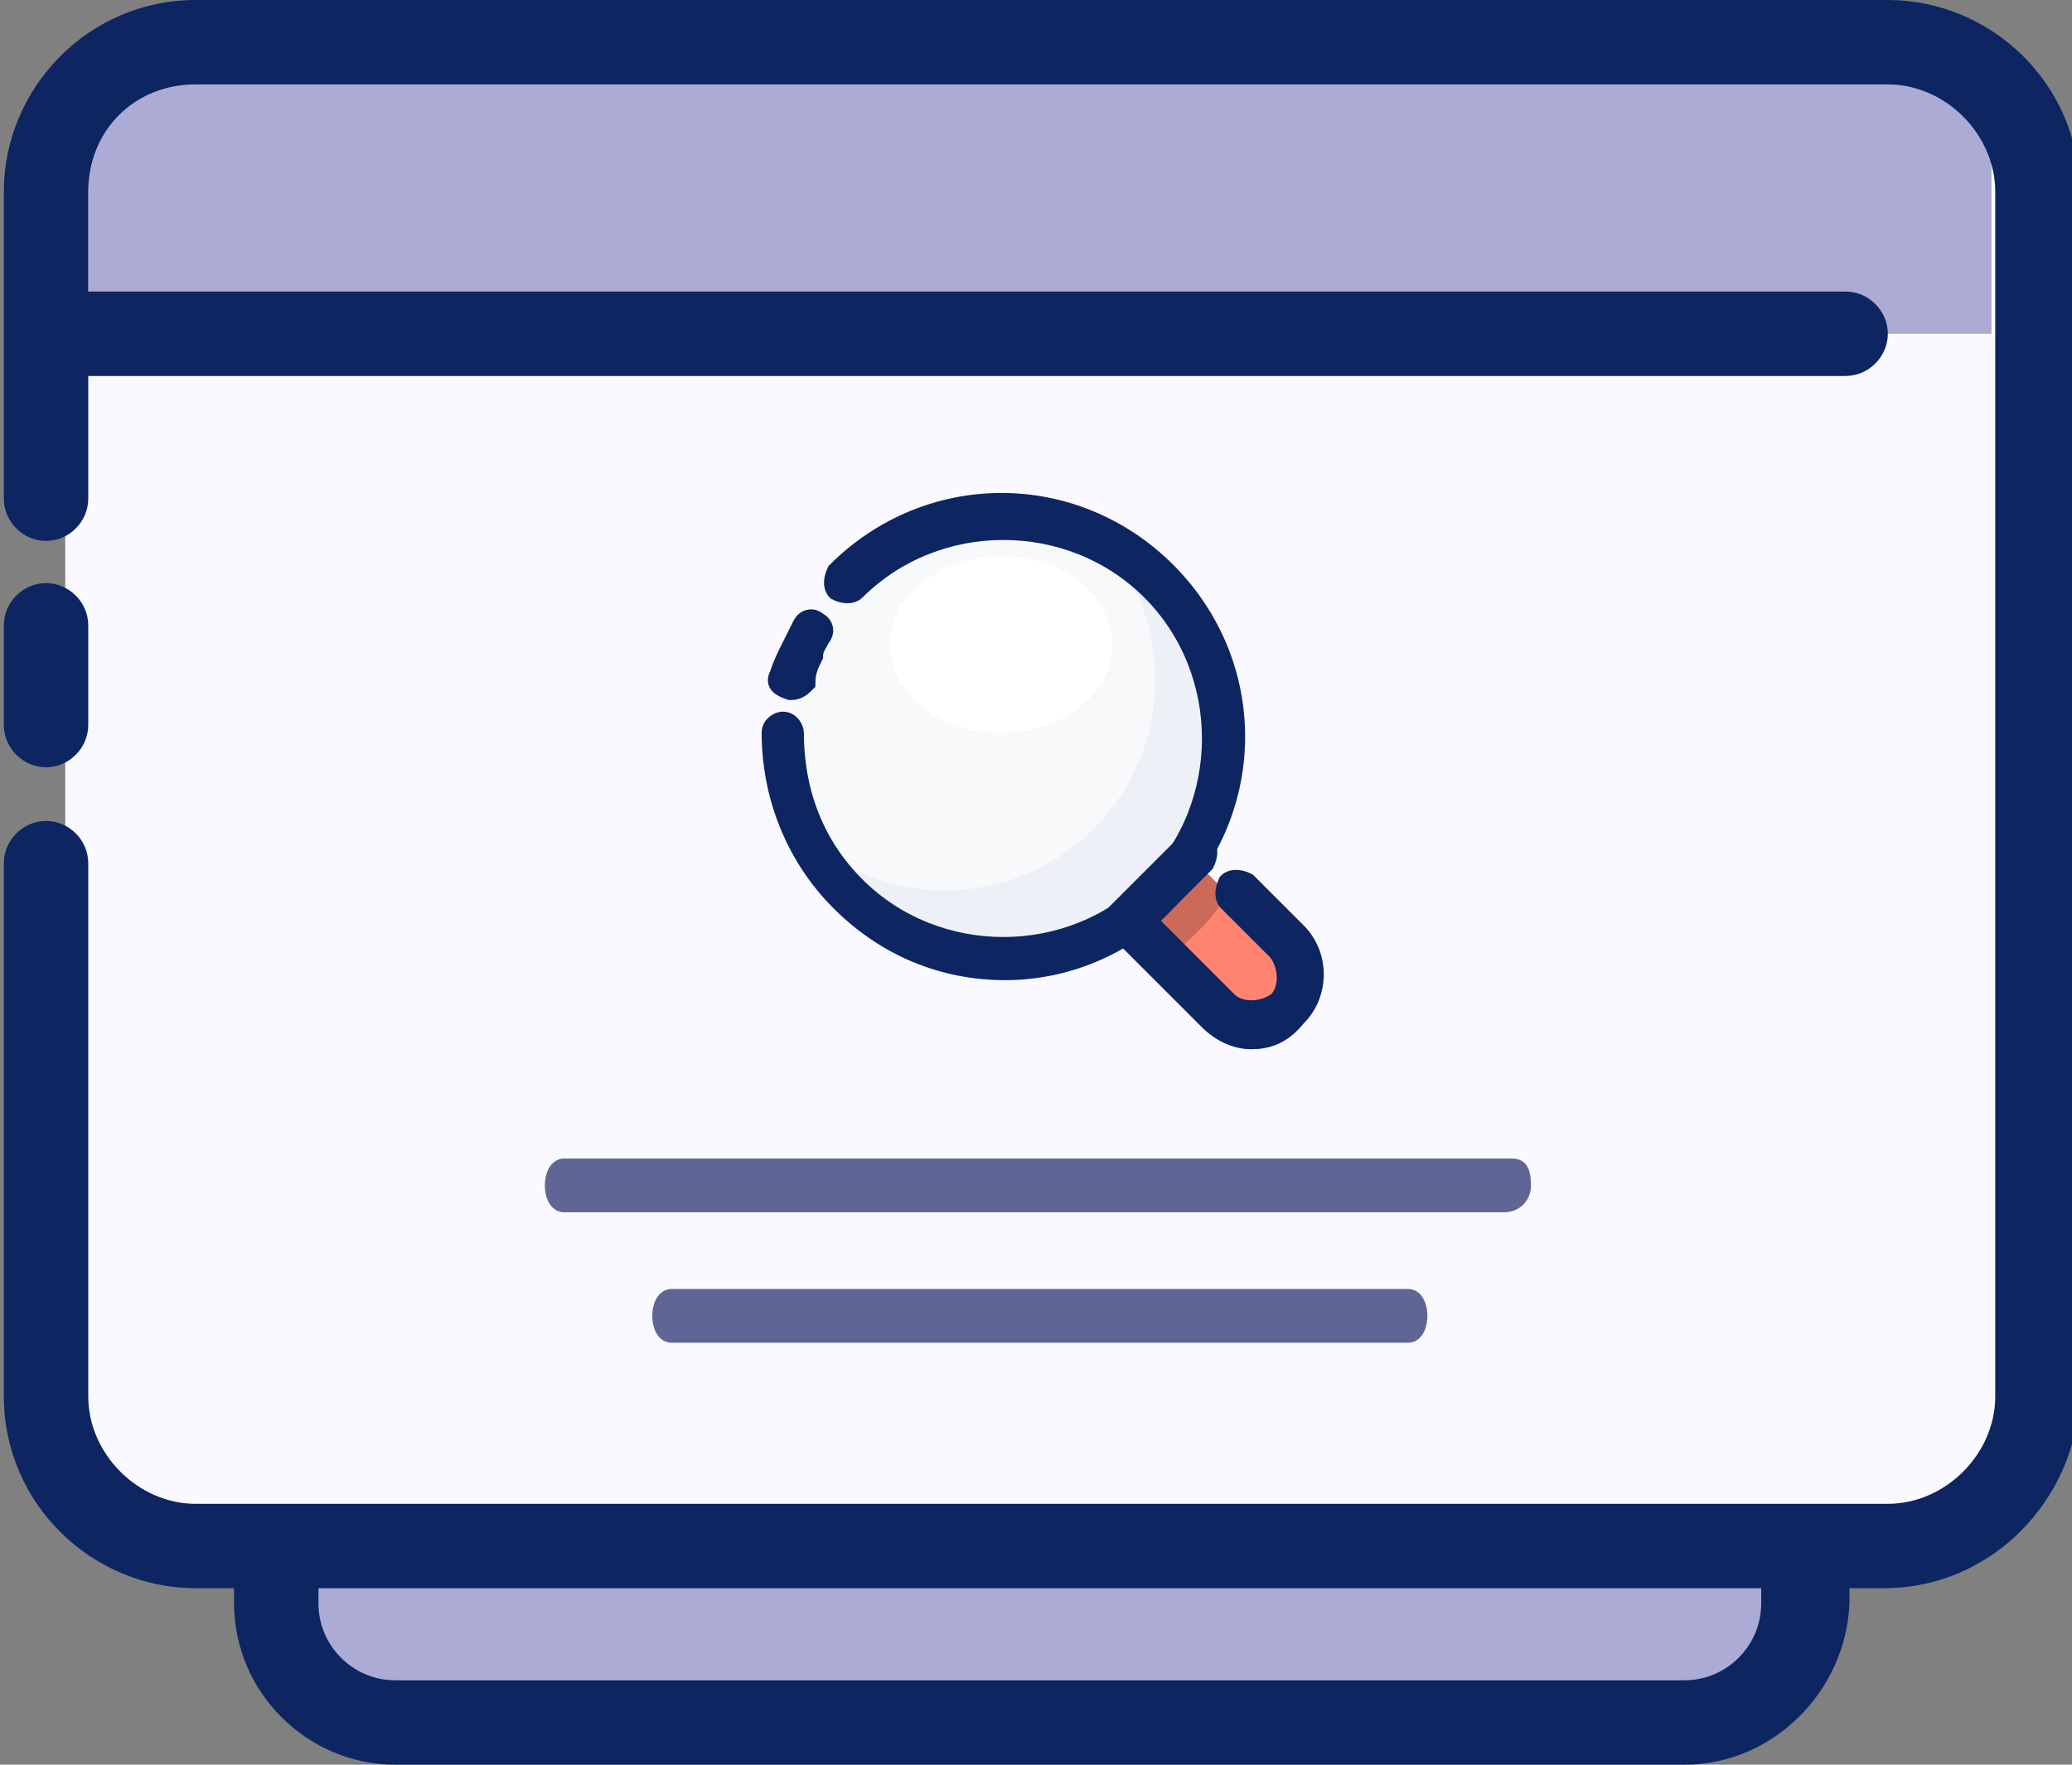 <?xml version="1.0" encoding="utf-8"?>
<!-- Generator: Adobe Illustrator 25.0.0, SVG Export Plug-In . SVG Version: 6.00 Build 0)  -->
<svg version="1.1" id="Layer_1" xmlns="http://www.w3.org/2000/svg" xmlns:xlink="http://www.w3.org/1999/xlink" x="0px" y="0px"
	 viewBox="0 0 54 46" style="enable-background:new 0 0 54 46;" xml:space="preserve">
<rect x="0" y="0" width="54" height="46" fill="#808080" stroke="none"/>
<style type="text/css">
	.st0{fill:#ACABD5;}
	.st1{fill:#0D2561;}
	.st2{fill:#F9F9FF;}
	.st3{fill:#F8F9FB;}
	.st4{fill:#EDF1F7;}
	.st5{fill:#FF8570;}
	.st6{opacity:0.2;}
	.st7{fill:#0D2561;stroke:#0D2561;stroke-width:0.5;stroke-miterlimit:10;}
	.st8{fill:#FFFFFF;}
	.st9{fill:#5F6695;}
</style>
<g>
	<path class="st0" d="M8.3,13.7c0-4,2.6-6,5.6-6h30.3c1.5,0,2.8,1.3,2.8,2.8v31.6c0,1.6-1.3,2.8-2.8,2.8H13.9c-6.5,0-5.6,0.2-5.6-6"
		/>
	<path class="st1" d="M43.9,46H10.3c-2.3,0-4.2-1.9-4.2-4.2V29.2c0-0.6,0.5-1.1,1.1-1.1s1.1,0.5,1.1,1.1v12.6c0,1.1,0.9,2,2,2h33.6
		c1.1,0,2-0.9,2-2V13.1c0-2.4-1.9-4.3-4.3-4.3H12.6c-2.4,0-4.3,1.9-4.3,4.3v6.5c0,0.6-0.5,1.1-1.1,1.1s-1.1-0.5-1.1-1.1v-6.5
		c0-3.6,2.9-6.5,6.5-6.5h29.1c3.6,0,6.5,2.9,6.5,6.5v28.7C48.1,44.1,46.2,46,43.9,46z"/>
</g>
<path class="st2" d="M1.7,7.1c0-5,0.3-6,3.3-6h43.8c2,0,3.6,1.6,3.6,3.6v31.9c0,2-1.9,3.6-3.9,3.6H7.2c-5.2,0-5.5-3.2-5.5-7.7"/>
<g>
	<g>
		<line class="st1" x1="1.2" y1="18.9" x2="1.2" y2="16.4"/>
		<path class="st1" d="M1.2,20c-0.6,0-1.1-0.5-1.1-1.1v-2.6c0-0.6,0.5-1.1,1.1-1.1s1.1,0.5,1.1,1.1v2.6C2.3,19.5,1.8,20,1.2,20z"/>
	</g>
	<g>
		<polygon class="st0" points="2.3,8.7 51.9,8.7 51.9,2 6.1,2 2.3,2 		"/>
		<path class="st1" d="M49.1,41.4H5.1c-2.7,0-5-2.2-5-5V22.5c0-0.6,0.5-1.1,1.1-1.1s1.1,0.5,1.1,1.1v13.9c0,1.5,1.3,2.8,2.8,2.8
			h44.1c1.5,0,2.8-1.3,2.8-2.8V5c0-1.5-1.3-2.8-2.8-2.8H5.1C3.5,2.2,2.3,3.4,2.3,5v8c0,0.6-0.5,1.1-1.1,1.1S0.1,13.6,0.1,13V5
			c0-2.7,2.2-5,5-5h44.1c2.7,0,5,2.2,5,5v31.4C54.1,39.1,51.9,41.4,49.1,41.4z"/>
		<path class="st1" d="M48.1,9.8H2.3c-0.6,0-1.1-0.5-1.1-1.1c0-0.6,0.5-1.1,1.1-1.1h45.8c0.6,0,1.1,0.5,1.1,1.1
			C49.2,9.3,48.7,9.8,48.1,9.8z"/>
	</g>
</g>
<g id="magnofier">
	<circle class="st3" cx="26.2" cy="19.2" r="5.5"/>
	<path class="st4" d="M30,15.4c-0.3-0.3-0.5-0.5-0.8-0.7c1.4,2.1,1.2,5-0.7,6.9c-1.9,1.9-4.8,2.1-6.9,0.7c0.2,0.3,0.4,0.6,0.7,0.8
		c2.1,2.1,5.6,2.1,7.7,0C32.2,21,32.2,17.5,30,15.4z"/>
	<path class="st5" d="M33.4,26.4L33.4,26.4c-0.5,0.5-1.2,0.5-1.7,0l-2.3-2.3l1.7-1.7l2.3,2.3C33.9,25.2,33.9,26,33.4,26.4z"/>
	<path class="st6" d="M31.1,22.4l-1.7,1.7l0.9,0.9c0.4-0.2,0.7-0.5,1-0.8c0.3-0.3,0.5-0.6,0.7-0.9L31.1,22.4z"/>
	<path class="st7" d="M26.2,25.3c-1.6,0-3.1-0.6-4.3-1.8c-1.2-1.2-1.8-2.8-1.8-4.4c0-0.2,0.2-0.3,0.3-0.3c0.2,0,0.3,0.2,0.3,0.3
		c0,1.5,0.5,2.9,1.6,4c2.1,2.1,5.6,2.1,7.7,0c2.1-2.1,2.1-5.6,0-7.7c-2.1-2.1-5.6-2.1-7.7,0c-0.1,0.1-0.3,0.1-0.5,0
		c-0.1-0.1-0.1-0.3,0-0.5c2.4-2.4,6.2-2.4,8.6,0c2.4,2.4,2.4,6.2,0,8.6C29.3,24.7,27.7,25.3,26.2,25.3z"/>
	<path class="st7" d="M20.6,18C20.6,18,20.6,18,20.6,18c-0.3-0.1-0.4-0.2-0.3-0.4c0.1-0.3,0.2-0.5,0.3-0.7c0.1-0.2,0.2-0.4,0.3-0.6
		c0.1-0.2,0.3-0.2,0.4-0.1c0.2,0.1,0.2,0.3,0.1,0.4c-0.1,0.2-0.2,0.3-0.2,0.5c-0.1,0.2-0.2,0.4-0.2,0.7C20.9,17.9,20.8,18,20.6,18z"
		/>
	<path class="st7" d="M32.6,27.1c-0.4,0-0.8-0.2-1.1-0.5l-2.6-2.6l2-2c0.1-0.1,0.3-0.1,0.5,0c0.1,0.1,0.1,0.3,0,0.5l-1.5,1.5
		l2.1,2.1c0.3,0.3,0.9,0.3,1.3,0c0.3-0.3,0.3-0.9,0-1.3l-1.3-1.3c-0.1-0.1-0.1-0.3,0-0.5c0.1-0.1,0.3-0.1,0.5,0l1.3,1.3
		c0.6,0.6,0.6,1.6,0,2.2C33.4,27,33,27.1,32.6,27.1z"/>
	<ellipse class="st8" cx="26.1" cy="16.8" rx="2.9" ry="2.3"/>
</g>
<g>
	<path class="st9" d="M39.4,30.2h-5.5h0c0,0,0,0,0,0h-5.5h-1h-0.6h-5h-0.6h-1h-5.5c-0.3,0-0.5,0.3-0.5,0.7c0,0,0,0,0,0c0,0,0,0,0,0
		c0,0,0,0,0,0c0,0.4,0.2,0.7,0.5,0.7h0.2c0,0,0,0,0,0h5.5h1.5h4.8h0.7h4.8h1.5h5.5c0.4,0,0.7-0.3,0.7-0.7S39.8,30.2,39.4,30.2z"/>
	<path class="st9" d="M36.7,33.6h-5.5h-1h-0.6h-5H24h-1h-5.5c-0.3,0-0.5,0.3-0.5,0.7c0,0.4,0.2,0.7,0.5,0.7h5.5h1h0.6h5h0.6h1h5.5
		c0.3,0,0.5-0.3,0.5-0.7C37.2,33.9,37,33.6,36.7,33.6z"/>
</g>
</svg>
